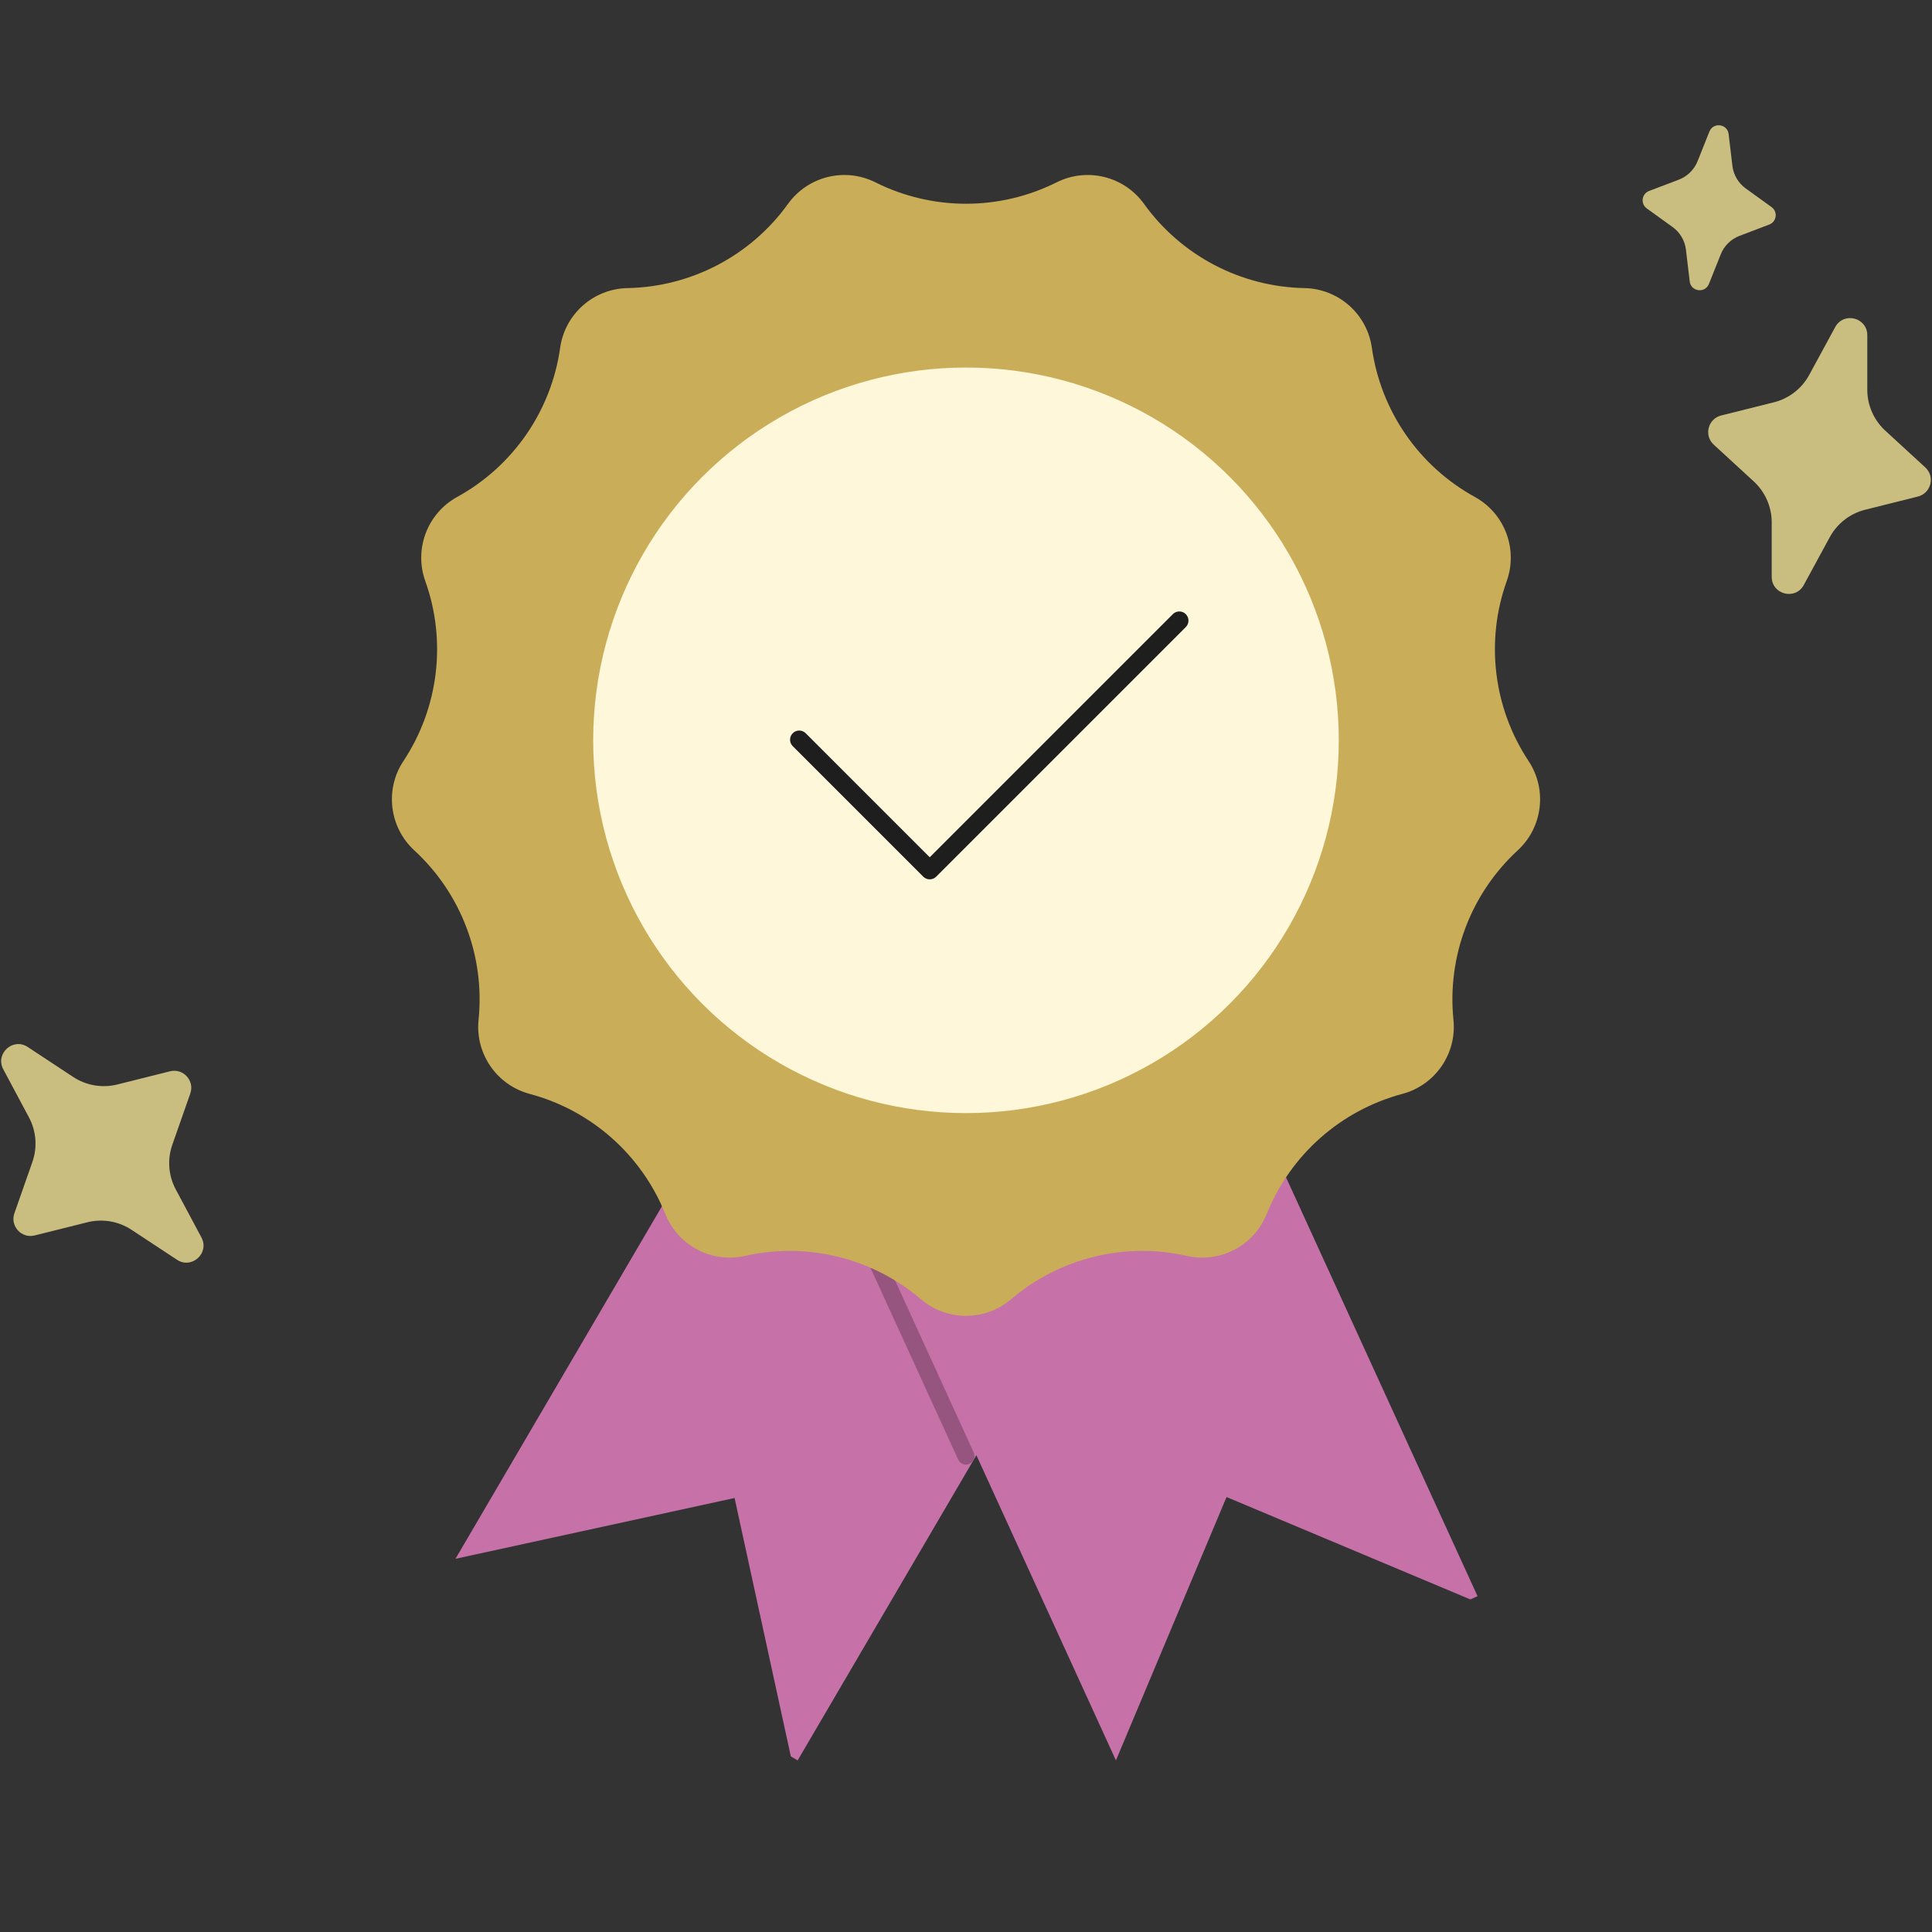 <?xml version="1.0" encoding="UTF-8"?>
<svg id="Layer_2" data-name="Layer 2" xmlns="http://www.w3.org/2000/svg" viewBox="0 0 803.39 803.39">
  <rect x="0" y="0" width="803.39" height="803.39" fill="#333333" stroke="none"/>
  <defs>
    <style>
      .cls-1 {
        fill: #95557e;
      }

      .cls-2 {
        fill: #c671a8;
      }

      .cls-3 {
        fill: #1e1e1e;
      }

      .cls-4 {
        fill: #caad59;
      }

      .cls-5 {
        opacity: 0;
      }

      .cls-6 {
        fill: #e1f5b6;
      }

      .cls-7 {
        fill: #fef7d9;
      }

      .cls-8 {
        fill: #c9be80;
      }
    </style>
  </defs>
  <g id="Layer_9" data-name="Layer 9">
    <g>
      <g class="cls-5">
        <path class="cls-6" d="M803.39,803.39H0V0h803.39v803.39ZM1,802.39h801.39V1H1v801.39Z"/>
      </g>
      <g>
        <path class="cls-8" d="M736.74,239.88v-22.65c0-6.48-2.72-12.67-7.49-17.06l-16.63-15.28c-4.16-3.82-2.4-10.73,3.08-12.11l21.91-5.48c6.29-1.57,11.63-5.71,14.73-11.41l10.81-19.9c3.51-6.46,13.33-3.97,13.33,3.39v22.65c0,6.48,2.72,12.67,7.49,17.06l16.63,15.28c4.16,3.82,2.4,10.73-3.08,12.11l-21.91,5.48c-6.29,1.57-11.63,5.71-14.73,11.41l-10.81,19.9c-3.51,6.46-13.33,3.97-13.33-3.39Z"/>
        <path class="cls-8" d="M73.6,523.85l-18.91-12.46c-5.41-3.57-12.08-4.7-18.37-3.13l-21.91,5.48c-5.48,1.37-10.29-3.9-8.42-9.23l7.47-21.31c2.15-6.12,1.63-12.86-1.43-18.58l-10.67-19.98c-3.46-6.49,4.02-13.31,10.16-9.27l18.91,12.46c5.41,3.57,12.08,4.7,18.37,3.13l21.91-5.48c5.48-1.37,10.29,3.9,8.42,9.23l-7.47,21.31c-2.15,6.12-1.63,12.86,1.43,18.58l10.67,19.98c3.46,6.49-4.02,13.31-10.16,9.27Z"/>
        <path class="cls-8" d="M702.64,117.02l-1.57-13.19c-.45-3.78-2.46-7.19-5.54-9.41l-10.74-7.75c-2.69-1.94-2.14-6.08.95-7.26l12.38-4.71c3.55-1.35,6.38-4.13,7.79-7.66l4.92-12.33c1.6-4.01,7.49-3.23,7.99,1.05l1.57,13.19c.45,3.78,2.46,7.19,5.54,9.41l10.74,7.75c2.69,1.94,2.14,6.08-.95,7.26l-12.38,4.71c-3.55,1.35-6.38,4.13-7.79,7.66l-4.92,12.33c-1.6,4.01-7.49,3.23-7.99-1.05Z"/>
        <g>
          <polygon class="cls-2" points="305.46 622.92 328.86 730.38 331.69 732.03 528.28 396.35 385.77 312.89 189.4 648.2 305.46 622.92"/>
          <path class="cls-1" d="M401.69,609.03c-1.35,0-2.64-.77-3.24-2.08l-41.67-91.12c-.82-1.79-.03-3.9,1.75-4.71,1.78-.82,3.89-.03,4.71,1.75l41.67,91.12c.82,1.79.03,3.9-1.75,4.71-.48.22-.98.32-1.48.32Z"/>
          <polygon class="cls-2" points="510.04 622.52 611.44 665.1 614.41 663.74 452.64 309.96 302.45 378.64 464.04 732.03 510.04 622.52"/>
          <path class="cls-4" d="M382.98,540.28h0c-20.19-17.2-47.3-23.88-73.17-18.03h0c-13.82,3.13-27.87-4.25-33.14-17.4h0c-9.88-24.61-30.78-43.13-56.41-49.97h0c-13.69-3.66-22.7-16.71-21.26-30.81h0c2.69-26.39-7.21-52.5-26.72-70.46h0c-10.42-9.6-12.34-25.35-4.51-37.16h0c14.64-22.11,18.01-49.84,9.08-74.81h0c-4.77-13.34.86-28.17,13.27-35h0c23.24-12.78,39.11-35.76,42.81-62.02h0c1.98-14.03,13.85-24.55,28.02-24.82h0c26.52-.51,51.24-13.49,66.73-35.02h0c8.27-11.5,23.67-15.3,36.34-8.96h0c23.72,11.87,51.64,11.87,75.36,0h0c12.67-6.34,28.07-2.55,36.34,8.96h0c15.48,21.53,40.21,34.51,66.73,35.02h0c14.17.27,26.04,10.79,28.02,24.82h0c3.7,26.26,19.57,49.24,42.81,62.02h0c12.42,6.83,18.04,21.66,13.27,35h0c-8.93,24.98-5.56,52.7,9.08,74.81h0c7.82,11.81,5.91,27.56-4.51,37.16h0c-19.51,17.97-29.41,44.08-26.72,70.46h0c1.44,14.1-7.57,27.15-21.26,30.81h0c-25.62,6.84-46.53,25.36-56.41,49.97h0c-5.28,13.15-19.32,20.52-33.14,17.4h0c-25.87-5.85-52.98.83-73.17,18.03h0c-10.79,9.19-26.65,9.19-37.43,0Z"/>
          <circle class="cls-7" cx="401.69" cy="307.85" r="155.02"/>
          <path class="cls-3" d="M386.61,365.66c-.97,0-1.95-.37-2.69-1.11l-54.27-54.27c-1.49-1.49-1.49-3.9,0-5.38,1.49-1.49,3.9-1.49,5.38,0l51.58,51.58,101.1-101.1c1.49-1.49,3.9-1.49,5.38,0,1.49,1.49,1.49,3.9,0,5.38l-103.79,103.79c-.74.74-1.72,1.11-2.69,1.11Z"/>
        </g>
      </g>
    </g>
  </g>
</svg>